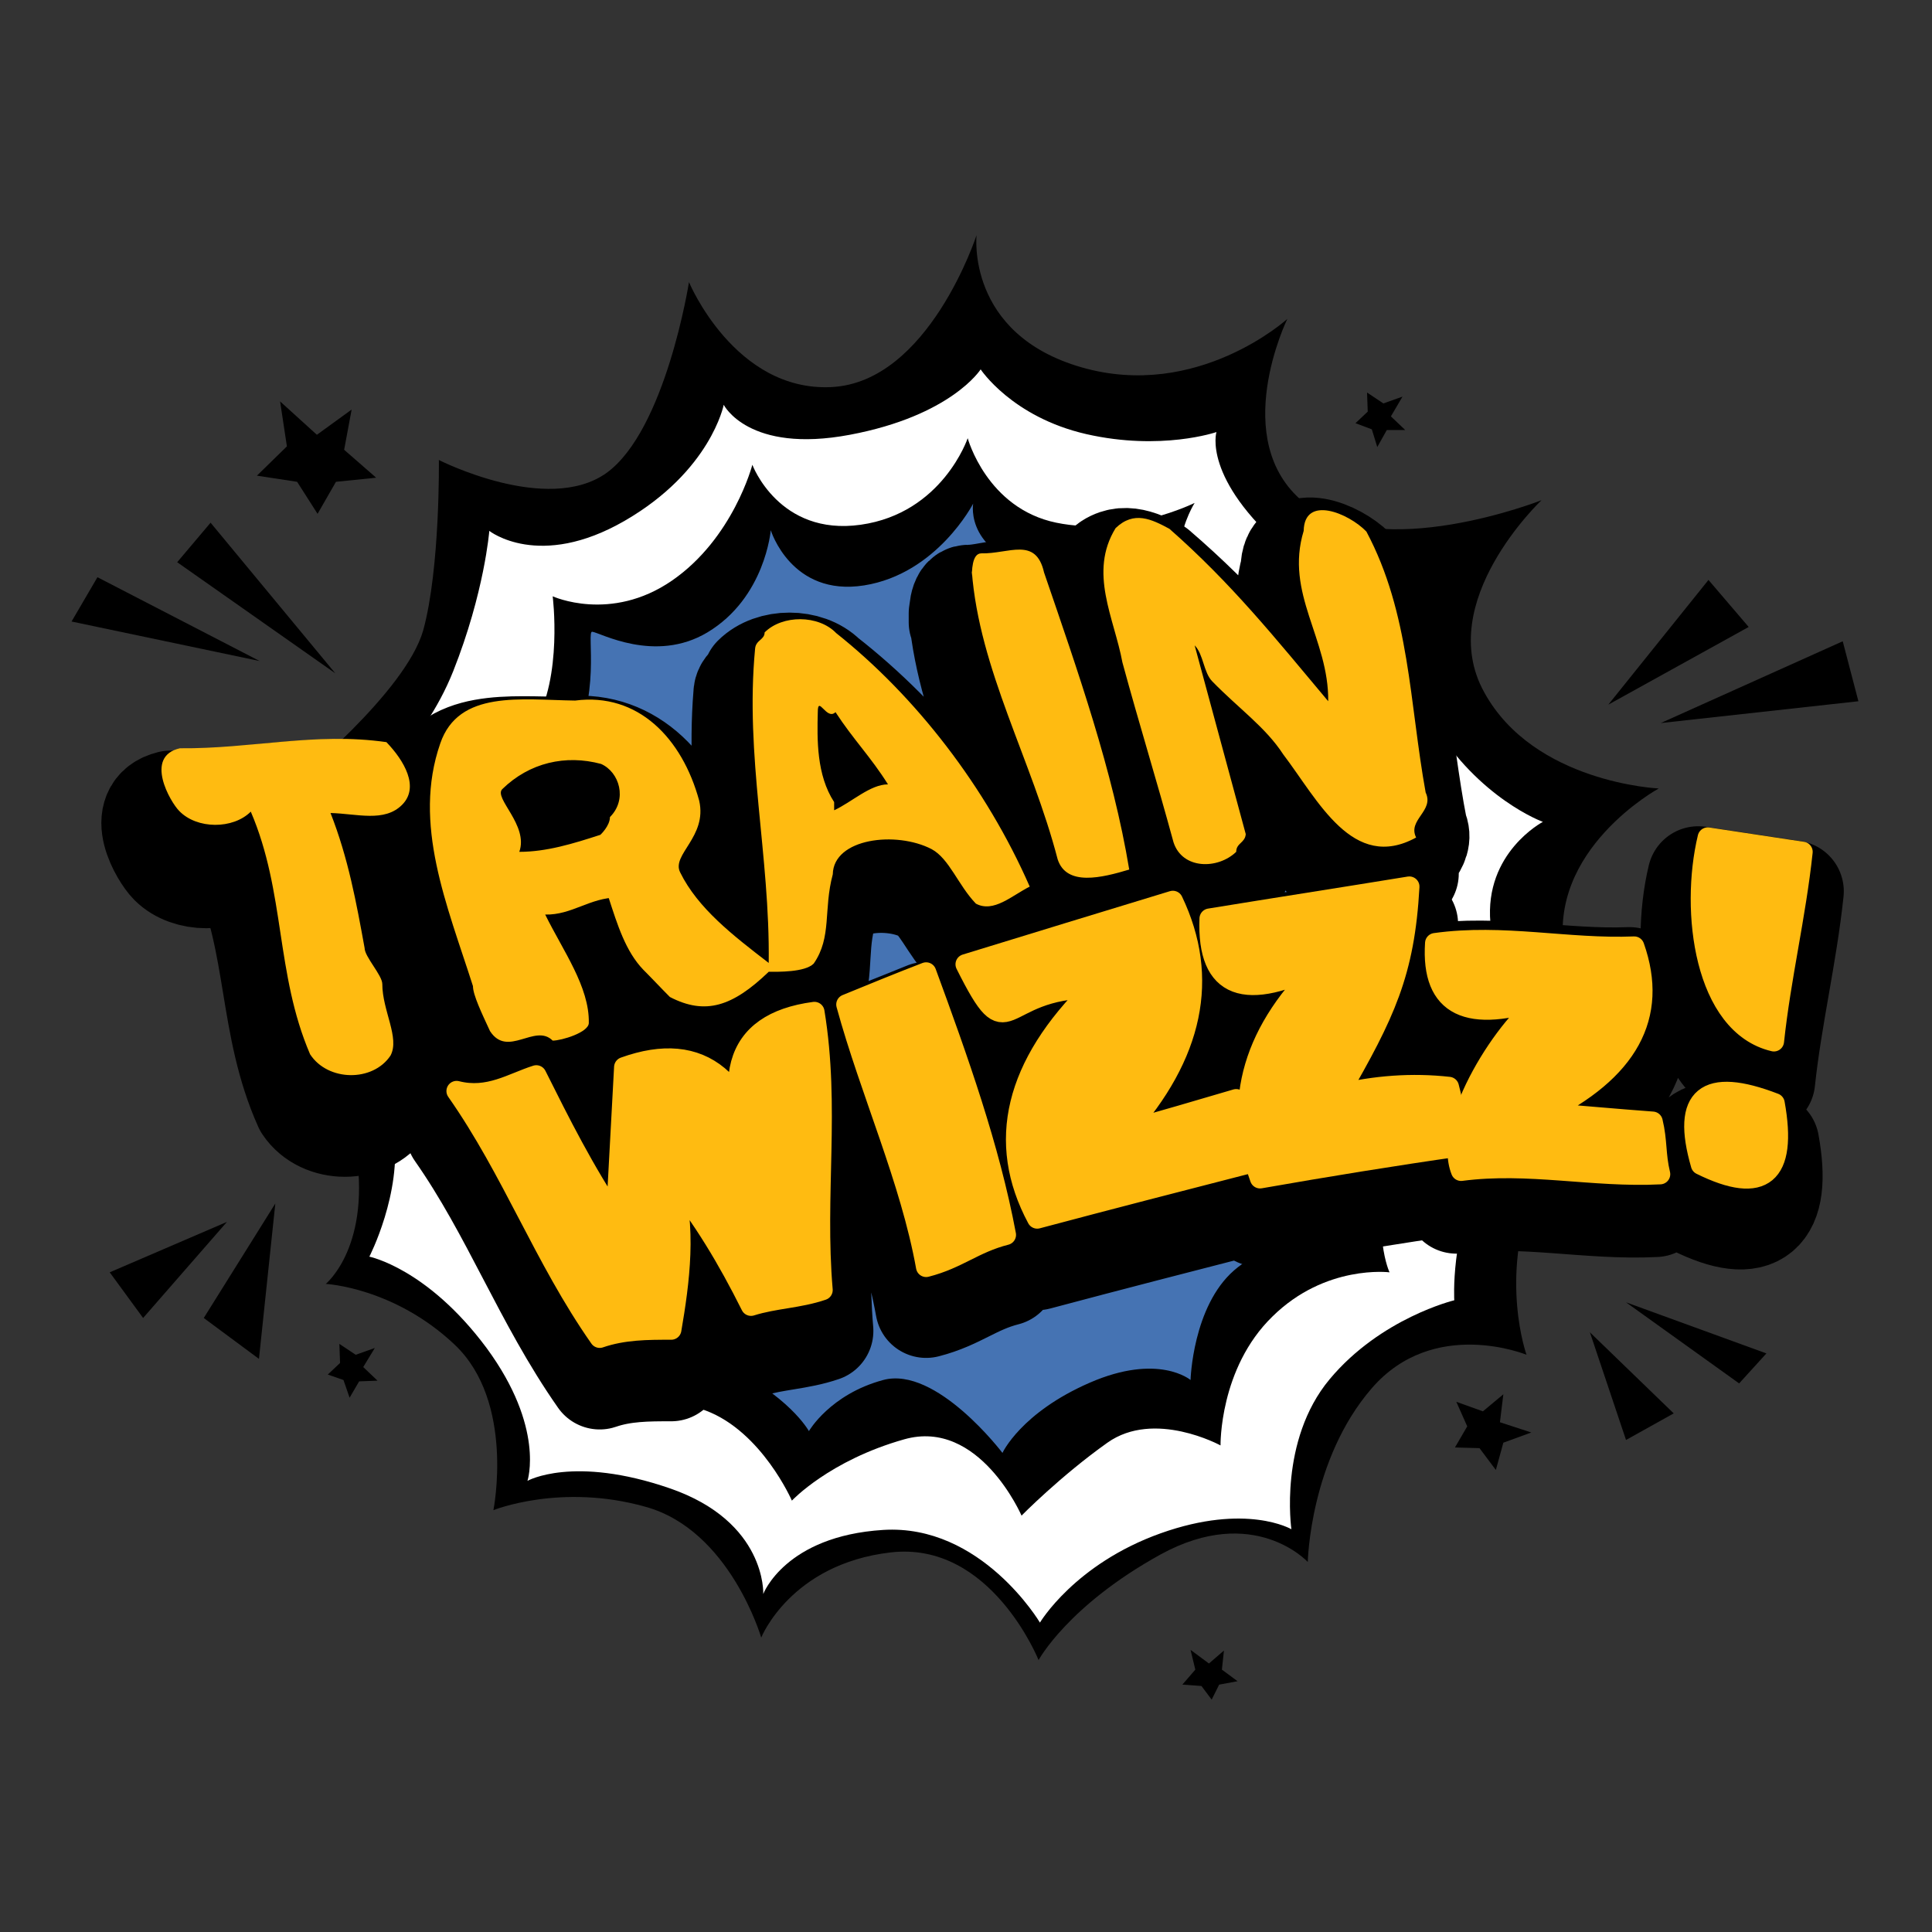 <svg xmlns="http://www.w3.org/2000/svg" xml:space="preserve" width="283.5" height="283.5">
  <rect width="100%" height="100%" fill="#333333" stroke="none"/>
  <style>
    .uwu__Logo_svg__st0{display:none}.uwu__Logo_svg__st7{display:inline}.uwu__Logo_svg__st8{fill-rule:evenodd;clip-rule:evenodd}.uwu__Logo_svg__st11,.uwu__Logo_svg__st12{stroke:#000;stroke-width:14.915;stroke-linecap:round;stroke-linejoin:round}.uwu__Logo_svg__st12{fill:#fb1;stroke:#fb1;stroke-width:2.983}
  </style>
  <g id="uwu__Logo_svg__xde">
    <path d="m41.1 58.9 1 6.6-4.4 4.3 5.9.9 3 4.7 2.7-4.7 5.9-.6-4.7-4.1 1.1-5.9-5.1 3.7zM224.7 210.2l-4.1 1.5-1.1 4-2.4-3.2-3.6-.1 1.8-3.1-1.6-3.6 3.9 1.4 3-2.5-.5 4.1zM174.7 242.1l.7 2.9-1.9 2.2 2.8.2 1.5 2 1.1-2.2 2.7-.5-2.3-1.7.3-2.8-2.2 1.9zM55 197.8l-2.8 1-2.4-1.6.1 2.8-1.8 1.7 2.3.8.9 2.6 1.4-2.4 2.7-.1-2.1-2zM205.8 58.2l-2.8 1-2.4-1.6.1 2.8-1.8 1.7 2.4.9.8 2.6 1.4-2.5h2.7l-2.1-2zM49.2 98.8 30.9 76.7 26 82.5zM38.1 97 14.3 84.7l-3.8 6.5zM33.3 179.3l-17.2 7.4 4.9 6.7zM40.4 176.6l-10.5 16.8 8.1 6zM270.4 94.1l2.3 8.8-29 3.2zM250.7 85.1l5.9 6.9-20.6 11.4zM233.3 195.5l5.3 15.8 7-3.9zM238.6 191.1l20.6 7.5-4 4.4z" class="uwu__Logo_svg__st8"/>
  </g>
  <g id="uwu__Logo_svg__dec">
    <path d="M64.4 67.5s15.9 8.1 24.6 1.9c8.7-6.3 12.1-28 12.1-28s6.7 16.1 20.9 15.4c14.3-.7 21.3-22.3 21.3-22.3s-1.6 14.5 15.4 19.4 30.2-7.1 30.2-7.1-8.7 17.8 2.4 26.9 34.9-.3 34.9-.3-15.8 14.9-8.4 28.2c7.3 13.3 25.6 14.1 25.6 14.1s-16.5 9-13.8 24.2 14.8 19.4 14.8 19.4-14.5 2.4-19.4 15.4c-5 13-1 24.1-1 24.1s-13.6-5.6-22.7 4.9-9.4 25.5-9.4 25.5-7.9-8.6-21.6-1.1c-13.6 7.5-17.9 15.5-17.9 15.5s-7-17.5-21.7-15.8-19 12.5-19 12.5-4.6-15.8-17-19.2c-12.4-3.5-22.3.5-22.3.5s3.2-15.9-5.7-24.3-18.9-8.9-18.9-8.9 6.9-5.6 4.3-20.4C49.5 152.9 42 147.6 42 147.6s8.2-5 9.9-15c1.8-10.1-8.6-17.9-8.6-17.9s16.2-13.1 18.8-22.2c2.5-9.1 2.3-25 2.3-25" class="uwu__Logo_svg__st8"/>
    <path d="M71.8 77.9s7.3 5.8 19.9-1.5 14.5-17 14.5-17 3.6 7.2 18.5 4.4 19.2-9.6 19.2-9.6 4.6 7 15.5 9.5c11 2.5 19.1-.3 19.1-.3s-2.1 6.8 10.1 17.3C200.9 91.3 208 88 208 88s-4.4 7 2.3 18.1 16.1 14.5 16.1 14.5-8.6 4.5-7.7 14.8 8.6 23.5 8.6 23.5-5.3 3.5-9.9 12.9-4 19-4 19-10.8 2.6-18.3 11.6-5.6 22-5.6 22-6.6-3.9-19.2.6-17.7 13.1-17.7 13.1-8.6-14.5-23-13.6-17.6 9.4-17.6 9.4.5-10.6-13.7-15.5-20.9-1.1-20.9-1.1 2.6-7.8-6-19.5c-8.7-11.7-17.2-13.4-17.2-13.4s4.8-9.3 3.6-18.2-8-17.3-8-17.3 6.4-7.3 8.4-18.5-5.2-13.8-5.2-13.8 9-6.8 13.5-18.1c4.6-11.6 5.3-20.6 5.3-20.6" fill-rule="evenodd" clip-rule="evenodd" fill="#fff"/>
    <path d="M81.1 87.5s8.5 3.9 17.5-2.3 11.8-17 11.8-17 3.9 10.5 15.9 8.8S142 64.3 142 64.3s2.8 10.3 13 12.4 20.3-2.9 20.3-2.9-6.6 10.4 3 16.6 24.1 2.9 24.1 2.9-8.2 10.6-2.7 20.2c5.5 9.7 14.9 10.2 14.9 10.2s-8.9 9.3-10.3 18.6C202.9 151.5 215 157 215 157s-8.5 1.7-11.2 12.9c-2.6 11.2.1 16.8.1 16.8s-9.4-1.2-17.2 6.5c-7.8 7.6-7.6 18.9-7.6 18.9s-9.7-5.3-16.6-.4-12.6 10.7-12.6 10.7-6.2-14.3-17.2-11.2-16.5 9-16.5 9-4.4-10.1-12.6-13.2-18-1.3-18-1.3 6.9-7.7-1.6-15.6-16.6-10.6-16.6-10.6 4-8.8 5.5-16.1c1.5-7.4-9.6-15.8-9.6-15.8s7.6-7.7 12.1-15.6-7.4-15.8-7.4-15.8 6.1-3.1 10.4-9.9c4.2-7 2.7-18.8 2.7-18.8" class="uwu__Logo_svg__st8"/>
    <path d="M103.8 92.8c8.5-5.1 9.3-15 9.3-15s3 9.8 13.7 8.1 16-12 16-12-1.4 7.8 11 10 16.3-3.1 16.3-3.1-5.2 3.2 2.5 12.3 20 7.2 20 7.2-6.2 7.4-2.7 15.5 13.9 10.4 13.9 10.4-7.7 4-7.2 14.4c.5 10.5 7 14.7 7 14.7s-8.6 2.6-10.4 12 1.8 14.5 1.8 14.5-7.7-.7-13.9 4.6c-6.1 5.3-6.4 16.1-6.4 16.1s-4.7-4-14.8.4-12.8 10.3-12.8 10.3-9.7-12.8-17.5-10.7-10.9 7.5-10.9 7.5-2.9-5.3-12.6-9.8c-9.8-4.4-13.1-1.9-13.1-1.9s1.7-9.8-3.7-17.2c-5.3-7.4-14.5-7.8-14.5-7.8s7.4-7.5 4.6-16.2c-2.9-8.7-7.7-11-7.7-11s8.6.8 11-9.3-5.5-19.3-5.5-19.3 1.2 1.5 6.2-6.8 2.6-18.1 3.5-18c1.1.1 9.2 4.7 16.9.1" fill-rule="evenodd" clip-rule="evenodd" fill="#4573b3"/>
  </g>
  <g id="uwu__Logo_svg__x2">
    <path d="M119.5 154.5c2.3 14 0 26.8 1.2 40.8-3.5 1.2-7 1.2-10.5 2.3-3.5-7-7-12.8-11.7-18.7 2.3 7 1.2 15.2 0 22.2-3.5 0-7 0-10.5 1.2-8.2-11.7-12.8-24.5-21-36.2 4.7 1.2 8.2-1.2 11.7-2.3 3.5 7 7 14 11.7 21l1.2-22.2c11.4-4.1 18.4 1.7 21 17.5-7.5-15.5-5.1-24.1 6.9-25.6M135.9 148.6c4.7 12.8 9.3 25.7 11.7 38.5-4.7 1.2-7 3.5-11.7 4.7-2.3-12.8-8.2-25.7-11.7-38.5 3.9-1.6 7.8-3.1 11.7-4.7M181.4 167.3c1.2 3.5 1.2 5.8 2.3 9.3-10.5 2.7-21 5.4-31.5 8.2-6-11.2-3.3-22.5 8.2-33.8-14.3 0-12 9.9-18.7-3.5 10.1-3.1 20.2-6.2 30.4-9.3 5.4 11.3 3 22.6-7 33.8 5.4-1.6 10.9-3.1 16.3-4.7" class="uwu__Logo_svg__st11"/>
    <path d="M212.3 165c.9 3.3.8 5.4 1.6 8.7-9.8 1.4-19.6 3-29.3 4.7-4.1-11.3-1-21.9 9.4-31.7-11.6 6-17.2 3.9-16.8-6.4 9.8-1.6 19.5-3.1 29.3-4.7-.8 12.7-3.6 18.7-10.4 30.6q8.1-2.1 16.2-1.2" class="uwu__Logo_svg__st11"/>
    <path d="M241.8 169.3c.7 2.9.4 4.8 1.1 7.7-9.8.5-19.3-1.8-29.2-.5-2.8-7 6.8-21.9 12.4-25.5-11.4 3.9-16.8 1.3-16.2-8 10-1.4 19.4.9 29.2.5 3.6 10.2-.9 18.3-13.3 24.4 5.3.5 10.6 1 16 1.4M263.1 130.8c-1 9.4-3.2 18.4-4.2 27.8-10.2-2.4-12.3-19.1-9.7-29.9 4.6.7 9.2 1.4 13.9 2.1m-3.6 37q2.85 15.75-10.8 9c-2.9-10 .7-12.9 10.8-9M55.3 116.3c-10.5-1.3-19.7 1.3-30.3 1.3-5.3 1.3-1.3 7.9 0 9.2 2.6 2.6 7.9 2.6 10.5 0 5.3 11.8 3.9 23.7 9.2 35.5 2.6 3.9 9.2 3.9 11.8 0 1.3-2.6-1.3-6.6-1.3-10.5 0-1.3-2.6-3.9-2.6-5.3-1.3-6.6-2.6-13.2-5.3-19.7 3.9 0 7.9 1.3 10.5-1.3s.1-6.5-2.5-9.2m53.9-14.4c-1.3 15.8 2.6 30.3 2.6 46-5.3-3.9-10.5-7.9-13.2-13.2-1.3-2.6 3.9-5.3 2.6-10.5-2.6-9.2-9.2-15.8-18.4-14.5-7.9 0-17.1-1.3-19.7 6.6-3.9 11.8 1.3 23.7 5.3 35.5 0 1.3 1.3 3.9 2.6 6.6 2.6 3.9 6.6-1.3 9.2 1.3 1.3 0 5.3-1.3 5.3-2.6 0-5.3-3.9-10.5-6.6-15.8 3.9 0 6.6-2.6 10.5-2.6h-1.3c1.3 3.9 2.6 7.9 5.3 10.5l3.9 3.9c5.3 2.6 9.2 1.3 14.5-3.9 1.3 0 5.3 0 6.6-1.3 2.6-3.9 1.3-7.9 2.6-13.2 0-5.3 9.2-6.6 14.5-3.9 2.6 1.3 3.9 5.3 6.6 7.9 2.6 1.3 5.3-1.3 7.9-2.6-6.6-14.5-17.1-27.6-28.9-36.8-2.6-2.6-7.9-2.6-10.5 0 0 1.2-1.4 1.2-1.4 2.6m-21 25c0 1.3-1.3 2.6-1.3 2.6-3.9 1.3-7.9 2.6-11.8 2.6 1.3-3.9-3.9-7.9-2.6-9.2 3.9-3.9 9.2-5.3 14.5-3.9 2.5 1.3 3.8 5.2 1.2 7.9m32.9-2.7c-2.6-3.9-2.6-9.2-2.6-13.2 0-2.6 1.3 1.3 2.6 0 2.6 3.9 5.3 6.6 7.9 10.5-2.6 0-5.3 2.6-7.9 3.9zm19.7-32.9V90c1.3 14.5 9.2 27.6 13.2 42.1 1.3 3.9 6.6 2.6 10.5 1.3-2.6-14.5-7.9-28.9-13.2-43.4-1.3-5.3-5.3-2.6-9.2-2.6-1.3 0-1.3 2.6-1.3 3.9m65.8 36.9c-1.3-2.6 2.6-3.9 1.3-6.6-2.6-13.2-2.6-26.3-9.2-38.1-2.6-2.6-9.2-5.3-9.2 0-2.6 9.2 3.9 15.8 3.9 25-7.9-9.2-14.5-17.1-23.7-25-2.6-1.3-5.3-2.6-7.9 0-3.9 6.6 0 13.2 1.3 19.7 2.6 9.2 5.3 17.1 7.9 26.3 1.3 3.9 6.6 3.9 9.2 1.3 0-1.3 1.3-1.3 1.3-2.6-2.6-9.2-5.3-18.4-7.9-27.6 1.3 1.3 1.3 3.9 2.6 5.3 3.9 3.9 7.9 6.6 10.5 10.5 5.4 6.5 10.7 17 19.9 11.8" class="uwu__Logo_svg__st11"/>
  </g>
  <g id="uwu__Logo_svg__text">
    <path d="M119.5 148.5c2.3 14 0 26.8 1.2 40.8-3.5 1.2-7 1.2-10.5 2.3-3.5-7-7-12.8-11.7-18.7 2.3 7 1.2 15.2 0 22.2-3.5 0-7 0-10.5 1.2-8.2-11.7-12.8-24.5-21-36.2 4.7 1.2 8.2-1.2 11.7-2.3 3.5 7 7 14 11.7 21l1.2-22.2c11.4-4.1 18.4 1.7 21 17.5-7.5-15.5-5.1-24 6.9-25.6M135.9 142.7c4.7 12.8 9.3 25.7 11.7 38.5-4.7 1.2-7 3.5-11.7 4.7-2.3-12.8-8.2-25.7-11.7-38.5 3.9-1.6 7.8-3.2 11.7-4.7M181.4 161.3c1.2 3.5 1.2 5.8 2.3 9.3-10.5 2.7-21 5.4-31.5 8.2-6-11.2-3.3-22.5 8.2-33.8-14.3 0-12 9.9-18.7-3.5 10.1-3.1 20.2-6.2 30.4-9.3 5.4 11.3 3 22.6-7 33.8 5.4-1.5 10.9-3.1 16.3-4.7" class="uwu__Logo_svg__st12"/>
    <path d="M212.6 159.5c.9 3.3.8 5.4 1.6 8.7-9.8 1.4-19.6 3-29.3 4.7-4.1-11.3-1-21.9 9.4-31.7-11.6 6-17.2 3.9-16.8-6.4 9.8-1.6 19.5-3.1 29.3-4.7-.7 12.7-3.6 18.7-10.4 30.5 5.4-1.3 10.8-1.7 16.2-1.1" class="uwu__Logo_svg__st12"/>
    <path d="M242.5 164.6c.7 2.9.4 4.8 1.1 7.7-9.8.5-19.3-1.8-29.2-.5-2.8-7 6.8-21.9 12.4-25.4-11.4 3.9-16.8 1.3-16.2-8 10-1.4 19.4.9 29.2.5 3.6 10.2-.9 18.3-13.3 24.4 5.2.4 10.6.9 16 1.3M264.5 125c-1 9.4-3.2 18.4-4.2 27.8-10.2-2.4-12.3-19.1-9.7-29.9 4.6.7 9.2 1.4 13.9 2.1m-4.1 36.9q2.85 15.75-10.8 9c-2.9-10 .7-12.9 10.8-9" class="uwu__Logo_svg__st12"/>
    <path d="M56.7 108.9c-10.5-1.5-19.7 1-30.3.9-5.3 1.2-1.4 7.9-.1 9.2 2.6 2.7 7.9 2.7 10.5.1 5.1 11.9 3.6 23.7 8.7 35.6 2.6 4 9.2 4.1 11.8.2 1.4-2.6-1.2-6.6-1.2-10.5 0-1.3-2.6-4-2.6-5.3-1.2-6.6-2.4-13.2-5-19.8 3.9.1 7.9 1.4 10.5-1.2s.3-6.5-2.3-9.2m54.1-13.7c-1.5 15.8 2.2 30.3 2 46.1-5.2-4-10.4-8-13-13.3-1.3-2.6 4-5.2 2.8-10.5-2.5-9.2-9-15.9-18.2-14.7-7.9-.1-17.1-1.6-19.8 6.3-4.1 11.8 1 23.7 4.8 35.6 0 1.3 1.3 4 2.5 6.6 2.6 4 6.6-1.2 9.2 1.4 1.3 0 5.3-1.2 5.3-2.6.1-5.3-3.8-10.6-6.4-15.9 3.9.1 6.6-2.5 10.6-2.5h-1.3c1.3 4 2.5 7.9 5.1 10.6 1.3 1.3 2.6 2.7 3.9 4 5.2 2.7 9.2 1.4 14.5-3.7 1.3 0 5.3.1 6.6-1.2 2.7-3.9 1.4-7.9 2.8-13.1.1-5.3 9.3-6.4 14.5-3.7 2.6 1.4 3.9 5.3 6.5 8 2.6 1.4 5.3-1.2 7.9-2.5-6.4-14.6-16.7-27.9-28.4-37.2-2.6-2.7-7.9-2.7-10.5-.1 0 1.1-1.3 1.1-1.4 2.4m-21.3 24.7c0 1.3-1.4 2.6-1.4 2.6-4 1.3-7.9 2.5-11.9 2.5 1.4-3.9-3.8-7.9-2.5-9.2 4-3.9 9.3-5.1 14.5-3.7 2.7 1.2 3.9 5.2 1.3 7.8m32.9-2.2c-2.6-4-2.5-9.2-2.4-13.2 0-2.6 1.3 1.3 2.6 0 2.6 4 5.2 6.6 7.7 10.6-2.6 0-5.3 2.6-7.9 3.8zm20.2-32.6v-1.3c1.1 14.5 8.8 27.7 12.6 42.3 1.3 4 6.5 2.7 10.5 1.5-2.4-14.5-7.5-29-12.5-43.6-1.2-5.3-5.2-2.7-9.2-2.8-1.4 0-1.4 2.6-1.4 3.9m65.2 37.8c-1.3-2.6 2.7-3.9 1.4-6.6-2.4-13.2-2.3-26.3-8.7-38.3-2.6-2.7-9.1-5.4-9.2-.1-2.8 9.2 3.7 15.8 3.6 25-7.8-9.3-14.2-17.3-23.3-25.3-2.6-1.4-5.2-2.7-7.9-.1-4 6.5-.2 13.2 1 19.7 2.5 9.2 5 17.2 7.5 26.4 1.3 4 6.5 4 9.2 1.4 0-1.3 1.3-1.3 1.4-2.6-2.5-9.2-5-18.5-7.5-27.7 1.3 1.3 1.3 4 2.6 5.3 3.9 4 7.8 6.7 10.4 10.7 5.1 6.7 10.2 17.3 19.5 12.2" fill="#fb1"/>
  </g>
</svg>

